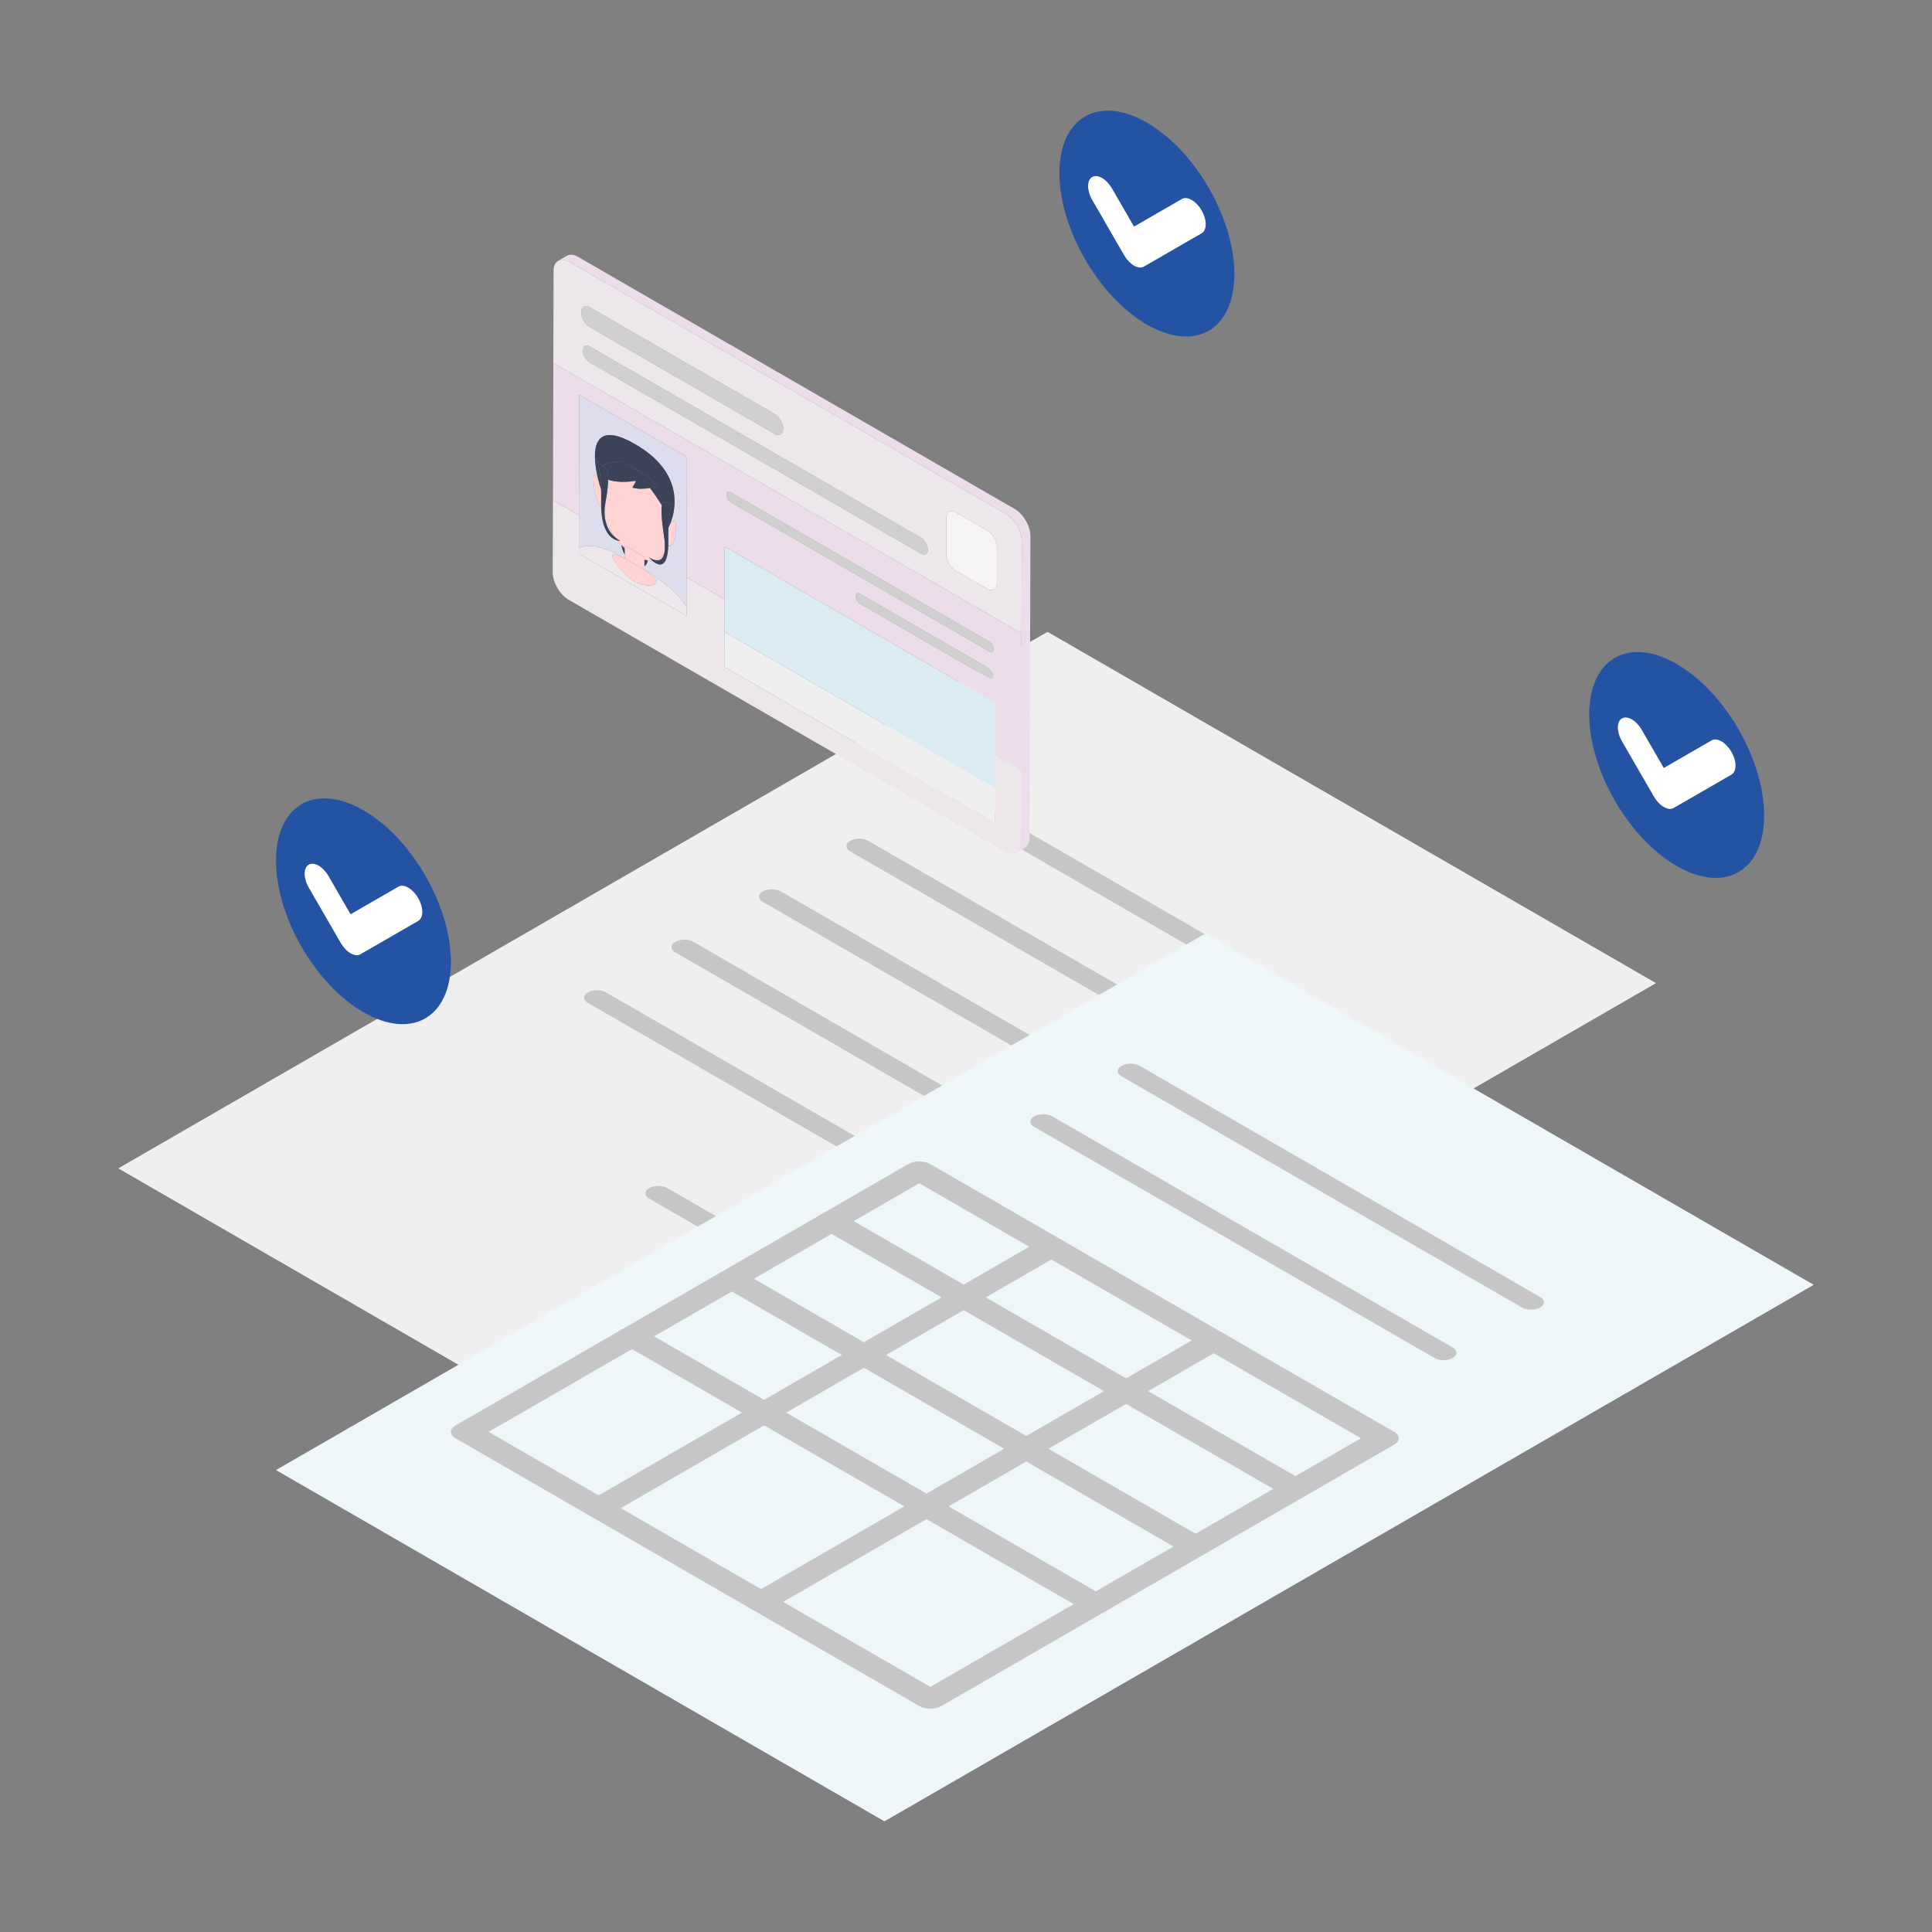 <?xml version="1.0" encoding="UTF-8"?>
<svg id="flow_書類" xmlns="http://www.w3.org/2000/svg" width="1200" height="1200" viewBox="0 0 1200 1200">
  <rect x="0" y="0" width="1200" height="1200" fill="#808080" stroke="none"/>
  <g>
    <path d="M1095.735,506.495c0,34.64-24.32,48.68-54.32,31.36-30-17.321-54.32-59.443-54.32-94.083,0-34.64,24.32-48.68,54.32-31.36,30,17.321,54.32,59.443,54.32,94.083Z" fill="#2453a4" stroke-width="0"/>
    <path d="M1033.405,501.242h0c-2.304-1.33-4.515-3.665-6.145-6.488l-19.831-34.35c-3.395-5.88-3.395-12.233,0-14.191,3.395-1.96,8.899,1.218,12.29,7.096l13.686,23.705,29.706-17.147c3.391-1.962,8.899,1.218,12.29,7.096,3.395,5.878,3.395,12.233,0,14.191l-35.851,20.697c-1.63.941-3.841.723-6.145-.608Z" fill="#fff" stroke-width="0"/>
  </g>
  <g>
    <polygon points="1028.572 610.64 650.657 392.451 73.461 725.695 451.376 943.884 1028.572 610.64" fill="#efefef" stroke-width="0"/>
    <g>
      <path d="M831.08,641.048l-248.716-143.596c-3.117-1.8-3.12-4.717-0-6.518,3.12-1.801,8.172-1.8,11.29 0l248.716,143.596c3.117,1.8,3.12,4.717 0,6.518-3.12,1.801-8.172,1.8-11.29-0Z" fill="#c6c6c6" stroke-width="0"/>
      <path d="M776.765,672.407l-248.716-143.596c-3.117-1.8-3.12-4.717-0-6.518,3.12-1.801,8.172-1.8,11.29 0l248.716,143.596c3.117,1.8,3.12,4.717 0,6.518-3.12,1.801-8.172,1.8-11.29-0Z" fill="#c6c6c6" stroke-width="0"/>
      <path d="M722.45,703.765l-248.716-143.596c-3.117-1.8-3.12-4.717-0-6.518,3.12-1.801,8.172-1.8,11.29 0l248.716,143.596c3.117,1.8,3.12,4.717 0,6.518-3.12,1.801-8.172,1.8-11.29-0Z" fill="#c6c6c6" stroke-width="0"/>
      <path d="M668.14,735.121l-248.716-143.596c-3.117-1.8-3.12-4.717-0-6.518,3.12-1.801,8.172-1.8,11.29 0l248.716,143.596c3.117,1.8,3.12,4.717 0,6.518-3.12,1.801-8.172,1.8-11.29-0Z" fill="#c6c6c6" stroke-width="0"/>
      <path d="M613.825,766.48l-248.716-143.596c-3.117-1.8-3.12-4.717-0-6.518,3.12-1.801,8.172-1.8,11.29 0l248.716,143.596c3.117,1.8,3.12,4.717 0,6.518-3.12,1.801-8.172,1.8-11.29-0Z" fill="#c6c6c6" stroke-width="0"/>
      <path d="M527.587,816.269l-124.358-71.798c-3.117-1.8-3.12-4.717-0-6.518,3.12-1.801,8.172-1.8,11.29 0l124.358,71.798c3.117,1.8,3.12,4.717 0,6.518-3.12,1.801-8.172,1.8-11.29-0Z" fill="#c6c6c6" stroke-width="0"/>
    </g>
  </g>
  <g>
    <polygon points="1126.539 798.025 748.624 579.836 171.428 913.08 549.343 1131.27 1126.539 798.025" fill="#eff6fa" stroke-width="0"/>
    <g>
      <path d="M945.341,812.138l-248.716-143.596c-3.117-1.8-3.12-4.717-0-6.518,3.12-1.801,8.172-1.8,11.29 0l248.716,143.596c3.117,1.8,3.12,4.717 0,6.518-3.12,1.801-8.172,1.8-11.29-0Z" fill="#c6c6c6" stroke-width="0"/>
      <path d="M891.026,843.497l-248.716-143.596c-3.117-1.8-3.12-4.717-0-6.518,3.12-1.801,8.172-1.8,11.29 0l248.716,143.596c3.117,1.8,3.12,4.717 0,6.518-3.12,1.801-8.172,1.8-11.29-0Z" fill="#c6c6c6" stroke-width="0"/>
    </g>
    <g>
      <path d="M570.983,1059.648l-288.078-166.322c-3.795-2.191-3.798-5.742-0-7.934l281.208-162.356c3.798-2.193,9.948-2.191,13.743 0l288.078,166.322c3.795,2.191,3.798,5.742 0,7.934l-281.208,162.356c-3.798,2.193-9.948,2.191-13.743-0ZM303.519,889.359l274.335,158.387,267.466-154.422-274.335-158.387-267.466,154.422Z" fill="#c6c6c6" stroke-width="0"/>
      <path d="M364.949,940.694c-3.795-2.191-3.798-5.742-0-7.934l281.208-162.356c3.798-2.193,9.948-2.191,13.743 0,3.795,2.191,3.798,5.742 0,7.934l-281.208,162.356c-3.798,2.193-9.948,2.191-13.743-0Z" fill="#c6c6c6" stroke-width="0"/>
      <path d="M465.812,998.927c-3.795-2.191-3.798-5.742-0-7.934l281.208-162.356c3.798-2.193,9.948-2.191,13.743 0,3.795,2.191,3.798,5.742 0,7.934l-281.208,162.356c-3.798,2.193-9.948,2.191-13.743-0Z" fill="#c6c6c6" stroke-width="0"/>
      <path d="M797.719,928.742l-288.078-166.322c-3.795-2.191-3.798-5.742-0-7.934,3.798-2.193,9.948-2.191,13.743 0l288.078,166.322c3.795,2.191,3.798,5.742 0,7.934-3.798,2.193-9.948,2.191-13.743-0Z" fill="#c6c6c6" stroke-width="0"/>
      <path d="M735.737,964.527l-288.078-166.322c-3.795-2.191-3.798-5.742-0-7.934,3.798-2.193,9.948-2.191,13.743 0l288.078,166.322c3.795,2.191,3.798,5.742 0,7.934-3.798,2.193-9.948,2.191-13.743-0Z" fill="#c6c6c6" stroke-width="0"/>
      <path d="M673.749,1000.316l-288.078-166.322c-3.795-2.191-3.798-5.742-0-7.934,3.798-2.193,9.948-2.191,13.743 0l288.078,166.322c3.795,2.191,3.798,5.742 0,7.934-3.798,2.193-9.948,2.191-13.743-0Z" fill="#c6c6c6" stroke-width="0"/>
    </g>
  </g>
  <g>
    <path d="M766.686,170.233c0,34.64-24.32,48.68-54.32,31.36-30-17.321-54.32-59.443-54.32-94.083,0-34.64,24.32-48.68,54.32-31.36,30,17.321,54.32,59.443,54.32,94.083Z" fill="#2453a4" stroke-width="0"/>
    <path d="M704.356,164.98h0c-2.304-1.33-4.515-3.665-6.145-6.488l-19.831-34.35c-3.395-5.88-3.395-12.233,0-14.191,3.395-1.96,8.899,1.218,12.29,7.096l13.686,23.705,29.706-17.147c3.391-1.962,8.899,1.218,12.29,7.096,3.395,5.878,3.395,12.233,0,14.191l-35.851,20.697c-1.63.941-3.841.723-6.145-.608Z" fill="#fff" stroke-width="0"/>
  </g>
  <g>
    <path d="M639.998,332.62c-.005-.158-.012-.316-.022-.475-.01-.158-.022-.318-.038-.478-.015-.16-.033-.321-.054-.481-.02-.165-.044-.329-.07-.494-.026-.166-.055-.331-.085-.497-.032-.171-.067-.342-.105-.513-.037-.171-.077-.343-.12-.514-.044-.174-.089-.347-.137-.522-.038-.137-.08-.273-.12-.41-.003-.009-.005-.019-.007-.029-.008-.027-.016-.054-.024-.081-.052-.17-.106-.339-.162-.509-.057-.167-.115-.334-.175-.5-.058-.161-.119-.322-.181-.482-.062-.159-.126-.318-.192-.477-.065-.157-.133-.312-.201-.468-.07-.159-.142-.317-.216-.474-.082-.174-.165-.347-.251-.519-.098-.198-.2-.395-.305-.59-.12-.222-.245-.441-.371-.661-.01-.018-.019-.035-.03-.054-.029-.049-.056-.1-.084-.149-.232-.394-.475-.782-.728-1.161-.201-.301-.409-.597-.623-.887-.143-.194-.288-.386-.436-.574-.125-.158-.251-.314-.379-.469-.125-.15-.252-.298-.38-.444-.126-.144-.254-.284-.383-.423-.026-.028-.052-.054-.078-.082-.007-.008-.016-.017-.023-.025-.1-.106-.199-.212-.301-.315-.136-.14-.274-.276-.414-.411-.143-.136-.286-.271-.432-.401-.145-.13-.29-.257-.436-.381-.145-.122-.291-.241-.437-.358-.144-.112-.287-.222-.432-.329-.142-.104-.284-.206-.427-.304-.139-.095-.278-.186-.418-.275-.138-.088-.276-.173-.416-.255-.032-.019-.064-.038-.096-.057l-271.15-156.548c-.104-.061-.208-.119-.312-.175-.134-.073-.269-.143-.402-.208s-.267-.129-.398-.188c-.132-.058-.263-.114-.393-.167-.133-.053-.266-.103-.397-.149-.133-.046-.264-.089-.394-.129-.136-.041-.272-.078-.406-.111-.136-.034-.271-.064-.403-.09-.145-.029-.288-.052-.431-.071-.103-.014-.204-.022-.305-.032-.006,0-.01,0-.017-.001-.038-.004-.077-.009-.115-.012-.157-.01-.31-.016-.462-.015-.172.001-.343.008-.51.024-.193.018-.382.045-.566.082-.236.048-.465.111-.687.189-.278.099-.544.222-.796.369l-5.351,3.109c.891-.518,1.954-.739,3.133-.637.007.001.015.003.023.003,1.181.106,2.477.533,3.838,1.319l271.149,156.548c1.354.781,2.642,1.841,3.814,3.089.006.006.012.01.017.017,1.166,1.244,2.215,2.674,3.098,4.199.007.014.015.027.022.041.879,1.526,1.592,3.147,2.083,4.774.002.006.004.012.006.018.492,1.636.763,3.277.758,4.834l-.531,187.23c-.004,1.546-.28,2.862-.773,3.921-.003.005-.003.009-.006.014-.495,1.057-1.208,1.858-2.089,2.37l5.351-3.109c.672-.391,1.247-.95,1.702-1.663.134-.21.259-.435.371-.672.006-.011.009-.023.015-.034.002-.005.003-.009.006-.014.076-.163.15-.334.216-.511.062-.167.119-.34.171-.518.048-.162.092-.33.131-.501.036-.157.068-.317.096-.481.027-.154.05-.31.07-.47.019-.155.036-.312.049-.474.012-.152.021-.306.029-.463.006-.156.01-.314.011-.475v-.028l.531-187.231c0-.146-.002-.295-.006-.443Z" fill="#eddce9" stroke-width="0"/>
    <g isolation="isolate">
      <path d="M380.376,345.183c-.006,2.06,6.152,11.54,13.762,15.934l-.008,2.807-34.597-19.974.009-3.147c6.506-4.931,20.462,1.433,28.529,5.878l-.001.313c-4.554-2.285-7.69-3.286-7.694-1.81Z" fill="#ede6eb" stroke-width="0"/>
      <path d="M375.855,322.493c-.465-2.631-.499-5.436-.144-8.298.368-.618.465-1.518.405-2.518.504-2.727,1.579-8.542,1.602-13.745,7.2,2.544,16.663.779,17.161.686-.003,1.192-2.041,3.969-2.148,4.115,2.711,1.234,7.469.892,10.979.389,2.96,3.67,5.218,7.544,7.349,10.654-.721,5.014.726,14.808,1.325,18.863-.062.915.03,1.91.385,2.936.342,3.271.294,6.032-.184,8.122-1.643,2.093-3.763,3.481-6.227,4.077-.819-.251-1.718-.654-2.701-1.221-.192-.111-.386-.227-.583-.35.036.043.712.866,1.79,1.83-.809.087-1.649.096-2.516.024-.673-.057-1.362-.162-2.065-.318l.005-1.872-12.195-7.041-.005,1.872c-.701-.655-1.389-1.345-2.06-2.064-.864-.927-1.701-1.903-2.507-2.923,1.079.281,1.757.241,1.793.239-.198-.105-.391-.213-.583-.323-.982-.567-1.88-1.201-2.697-1.895-2.451-3.434-4.556-7.261-6.18-11.24Z" fill="#ffd3d4" stroke-width="0"/>
      <path d="M382.035,333.733c-3.404-2.892-5.4-6.821-6.18-11.24,1.625,3.979,3.729,7.806,6.18,11.24Z" fill="#dde" stroke-width="0"/>
      <path d="M359.813,245.182l66.847,38.594-.212,74.796-.052,18.242c-7.066-10.531-18.937-18.752-26.131-23.094l.006-2.08c1.051-.702,1.789-1.922,2.076-3.583.867.073,1.707.064,2.516-.023.65.581,1.433,1.199,2.273,1.684,3.307,1.91,7.497,1.766,7.925-10.712,3.369,1.816,5.18-9.049,4.837-12.822-.117-1.324-.433-2.084-.909-2.358-.606-.35-1.472.085-2.52,1.139,3.27-8.637,8.414-31.548-22.09-49.16-20.901-12.067-25.202-2.398-24.826,8.787.17,5.02,1.278,10.337,2.251,14.137-.91-1.903-1.669-3.108-2.22-3.426-.478-.276-.799.116-.927,1.298-.364,3.364,1.38,16.282,4.708,18.203.39,13.073,4.569,18.055,7.88,19.966.841.485,1.625.772,2.276.942.806,1.02,1.642,1.997,2.507,2.923.277,1.984,1.006,4.051,2.049,5.961l-.006,2.084c-8.067-4.445-22.023-10.809-28.529-5.878l.059-20.823.212-74.796Z" fill="#dde" stroke-width="0"/>
      <path d="M386.028,338.636c.67.719,1.359,1.409,2.06,2.064l-.011,3.897c-1.043-1.91-1.772-3.976-2.049-5.961Z" fill="#3c4358" stroke-width="0"/>
      <path d="M373.379,314.812c.008.005.015.009.024.013.001.032.002.065.002.097-.009-.037-.017-.073-.026-.11Z" fill="#ffd3d4" stroke-width="0"/>
      <path d="M375.983,312.4c.037-.207.082-.45.133-.723.06 1-.037,1.9-.405,2.518.074-.596.165-1.195.272-1.795Z" fill="#ffd3d4" stroke-width="0"/>
      <path d="M369.585,295.303c.551.318,1.31,1.524,2.22,3.426.813,3.176,1.496,5.187,1.532,5.293l.001-.602c.084,2.502.108,5.333.054,8.532-.017.999-.012,1.954.011,2.872-3.365-1.942-5.109-14.859-4.745-18.223.128-1.183.449-1.574.927-1.298Z" fill="#ffd3d4" stroke-width="0"/>
      <path d="M400.265,354.033c4.559,2.976,7.693,5.596,7.689,7.072-.006,2.06-6.197,4.41-13.817.011-7.609-4.393-13.768-13.873-13.762-15.934.004-1.476,3.14-.475,7.694,1.81,1.839.923,3.909,2.055,6.098,3.319,2.189,1.264,4.258,2.521,6.097,3.721Z" fill="#ffd3d4" stroke-width="0"/>
      <path d="M388.088,340.699l.005-1.872,12.195,7.041-.005,1.872-.011,3.901-.006,2.08-.001.312c-1.838-1.2-3.907-2.457-6.097-3.721-2.189-1.264-4.259-2.396-6.098-3.319l.001-.313.006-2.084.011-3.897Z" fill="#ffd3d4" stroke-width="0"/>
      <path d="M400.271,351.641l.011-3.901c.704.156,1.392.261,2.065.318-.287,1.66-1.025,2.881-2.076,3.583Z" fill="#3c4358" stroke-width="0"/>
      <path d="M372.692,294.733c-.055-.063-.11-.127-.164-.192-1.326-1.605-1.322-2.894-.52-3.928.246,1.148.48,2.508.684,4.12Z" fill="#3c4358" stroke-width="0"/>
      <path d="M369.527,284.574c0.0 0.0.009.005.026.018.048.036.158.13.312.32l-.312-.312-.026-.026Z" fill="#3c4358" stroke-width="0"/>
      <path d="M371.804,298.729c-.973-3.8-2.081-9.117-2.251-14.129l.312.312c.475.587,1.37,2.098,2.143,5.7-.802,1.034-.806,2.323.52,3.928.054.065.108.129.164.192.296,2.333.528,5.19.645,8.688l-.001.602c-.036-.106-.719-2.117-1.532-5.293Z" fill="#3c4358" stroke-width="0"/>
      <path d="M382.035,333.733c.817.694,1.715,1.328,2.697,1.895.191.111.385.218.583.323-.036.002-.714.042-1.793-.239-.651-.17-1.436-.457-2.276-.942-3.31-1.911-7.49-6.893-7.84-19.849-.026-1.014-.03-1.97-.014-2.969.054-3.199.03-6.03-.054-8.532-.117-3.497-.35-6.355-.645-8.688-.204-1.612-.438-2.972-.684-4.12-.773-3.602-1.667-5.113-2.143-5.7l4.173,4.18,3.089,3.094c.438,1.654.599,3.651.589,5.746-.023,5.203-1.097,11.019-1.602,13.745-.051.273-.095.515-.133.723-.107.6-.198,1.199-.272,1.795-.355,2.862-.32,5.667.144,8.298.781,4.419,2.776,8.348,6.18,11.24Z" fill="#3c4358" stroke-width="0"/>
      <path d="M400.265,354.033l.001-.312c7.194,4.342,19.065,12.564,26.131,23.094l-.016,5.729-32.251-18.62.008-2.807c7.619,4.399,13.811,2.049,13.817-.011.004-1.477-3.13-4.097-7.689-7.072Z" fill="#ede6eb" stroke-width="0"/>
      <path d="M412.585,343.699c-.802,3.505-2.814,5.121-6.227,4.076,2.464-.596,4.584-1.984,6.227-4.076Z" fill="#dde" stroke-width="0"/>
      <path d="M415.062,339.007c.001-.041.003-.086.004-.128.011.007.022.014.032.02-.012.036-.024.072-.036.108Z" fill="#ffd3d4" stroke-width="0"/>
      <path d="M412.384,332.641c.047.319.089.604.125.847.103.717.19,1.414.261,2.089-.356-1.026-.448-2.02-.385-2.936Z" fill="#ffd3d4" stroke-width="0"/>
      <path d="M416.469,324.965c-.04.04-.081.082-.121.124.043-.107.086-.217.129-.33-.003.068-.005.137-.008.205Z" fill="#ffd3d4" stroke-width="0"/>
      <path d="M418.989,323.827c.476.275.792,1.034.909,2.358.344,3.773-1.468,14.637-4.788,12.721-.016-.914-.007-1.862-.017-2.876-.036-3.216.001-5.985.092-8.368.245-.473.677-1.352,1.163-2.572.041-.042.081-.084.121-.124,1.048-1.053,1.914-1.488,2.52-1.139Z" fill="#ffd3d4" stroke-width="0"/>
      <path d="M387.057,286.517l16.797,10.545,4.267,5.253c-.094.022-1.882.446-4.411.809-3.511.503-8.269.845-10.979-.389.107-.146,2.144-2.923,2.148-4.115-.498.093-9.96,1.857-17.161-.686.009-2.095-.152-4.091-.589-5.746l-3.089-3.094c4.432-2.206,12.589-2.557,13.019-2.575Z" fill="#3c4358" stroke-width="0"/>
      <path d="M411.058,313.778c.098-.683.237-1.278.423-1.757l7.138,1.033c-.811.074-2.938,1.54-3.435,14.607-.091,2.383-.127,5.151-.092,8.368.011,1.015.001,1.962-.028,2.849-.001.042-.003.087-.004.128-.428,12.478-4.618,12.621-7.925,10.712-.84-.485-1.623-1.103-2.273-1.684-1.078-.965-1.754-1.787-1.79-1.83.198.123.392.239.583.35.983.567,1.882.971,2.701,1.221,3.413,1.044,5.426-.571,6.227-4.077.478-2.09.526-4.851.184-8.122-.071-.675-.158-1.372-.261-2.089-.035-.243-.077-.528-.125-.847-.599-4.055-2.047-13.849-1.325-18.863Z" fill="#3c4358" stroke-width="0"/>
      <path d="M394.379,275.805c30.504,17.612,25.36,40.523,22.098,48.954-.043.112-.087.222-.129.33-.486,1.22-.917,2.1-1.163,2.572.497-13.068,2.624-14.533,3.435-14.607l.316.046c-.006-.003-.119-.064-.316-.046l-7.138-1.033c-.187.479-.325,1.074-.423,1.757-2.131-3.111-4.389-6.984-7.349-10.654,2.53-.362,4.317-.786,4.411-.809l-4.267-5.253-16.797-10.545c-.429.018-8.587.369-13.019,2.575l-4.173-4.18c-.154-.19-.264-.284-.312-.32-.376-11.185,3.925-20.854,24.826-8.787Z" fill="#3c4358" stroke-width="0"/>
      <path d="M418.62,313.054c.169-.015.276.027.306.041l-.306-.041Z" fill="#3c4358" stroke-width="0"/>
      <path d="M418.62,313.054l.306.041c.005.002.008.004.009.004l-.315-.046h0Z" fill="#3c4358" stroke-width="0"/>
      <polygon points="618.033 489.502 617.972 511.189 449.875 414.138 449.936 392.451 618.033 489.502" fill="#efefef" stroke-width="0"/>
      <path d="M481.177,257.124c2.976,1.718,5.382,5.885,5.372,9.305-.01,3.42-2.431,4.788-5.407,3.07l-114.821-66.292c-2.976-1.718-5.382-5.874-5.372-9.294.01-3.42,2.432-4.8,5.407-3.082l114.821,66.292Z" fill="#cfcfcf" stroke-width="0"/>
      <path d="M618.033,489.502l.058-20.284,16.159,9.329-.127,44.855c-.018,6.238-4.433,8.754-9.861,5.62l-271.15-156.548c-5.428-3.134-9.815-10.732-9.797-16.97l.127-44.855,16.159,9.33-.068,23.97,66.847,38.594.016-5.729.052-18.242,23.546,13.594-.058,20.284-.061,21.687,168.097,97.051.061-21.687Z" fill="#ede6eb" stroke-width="0"/>
      <polygon points="618.184 436.504 618.091 469.218 618.033 489.502 449.936 392.451 449.994 372.167 450.087 339.453 618.184 436.504" fill="#dbebf4" stroke-width="0"/>
      <path d="M614.496,415.207c1.483.856,2.681,2.931,2.676,4.647-.005,1.704-1.211,2.403-2.694,1.546l-80.35-46.39c-1.483-.856-2.691-2.948-2.686-4.652.005-1.715,1.22-2.397,2.704-1.541l80.35,46.39Z" fill="#cfcfcf" stroke-width="0"/>
      <path d="M572.024,333.953c2.385,1.377,4.308,4.707,4.3,7.447-.008,2.729-1.943,3.832-4.328,2.455l-205.737-118.782c-2.385-1.377-4.308-4.707-4.3-7.436.008-2.74,1.943-3.843,4.328-2.466l205.737,118.782Z" fill="#cfcfcf" stroke-width="0"/>
      <path d="M614.543,398.532c1.483.856,2.681,2.931,2.676,4.636-.005,1.715-1.211,2.403-2.694,1.546l-160.701-92.781c-1.483-.856-2.691-2.937-2.686-4.652.005-1.704,1.22-2.386,2.704-1.53l160.701,92.781Z" fill="#cfcfcf" stroke-width="0"/>
      <path d="M343.683,225.472l290.809,167.898-.241,85.178-16.159-9.33.093-32.715-168.097-97.051-.093,32.715-23.546-13.594.212-74.797-66.847-38.594-.212,74.797-16.159-9.329.241-85.178ZM614.526,404.714c1.483.856,2.689.169,2.694-1.546.005-1.705-1.193-3.78-2.676-4.636l-160.701-92.781c-1.483-.856-2.699-.175-2.704,1.53-.005,1.715,1.203,3.796,2.686,4.652l160.701,92.781M614.478,421.4c1.483.856,2.689.158,2.694-1.546.005-1.715-1.193-3.79-2.676-4.647l-80.35-46.39c-1.483-.856-2.699-.175-2.704,1.541-.005,1.704,1.203,3.796,2.686,4.652l80.35,46.39" fill="#eddce9" stroke-width="0"/>
      <path d="M613.234,329.541c3.335,1.925,6.021,6.578,6.01,10.398l-.063,22.333c-.011,3.82-2.715,5.361-6.049,3.436l-19.426-11.216c-3.325-1.92-6.011-6.572-6-10.393l.063-22.333c.011-3.821,2.714-5.361,6.039-3.442l19.426,11.216Z" fill="#f6f3f5" stroke-width="0"/>
      <path d="M624.856,319.203c5.428,3.134,9.815,10.732,9.797,16.969l-.162,57.197-290.809-167.898.162-57.197c.018-6.238,4.433-8.754,9.862-5.619l271.15,156.548ZM571.996,343.855c2.385,1.377,4.32.274,4.328-2.455.008-2.74-1.915-6.071-4.3-7.447l-205.737-118.783c-2.385-1.377-4.32-.274-4.328,2.466-.008,2.729,1.915,6.059,4.299,7.436l205.737,118.783M366.356,190.832c-2.976-1.718-5.398-.338-5.407,3.081s2.396,7.575,5.372,9.294l114.821,66.292c2.976,1.718,5.397.349,5.407-3.07.01-3.42-2.396-7.587-5.372-9.305l-114.821-66.292M619.18,362.272l.063-22.333c.011-3.821-2.675-8.473-6.01-10.399l-19.426-11.215c-3.325-1.92-6.029-.379-6.039,3.442l-.063,22.333c-.011,3.821,2.675,8.473,6,10.393l19.426,11.215c3.335,1.925,6.039.385,6.049-3.436" fill="#ede6eb" stroke-width="0"/>
    </g>
  </g>
  <g>
    <path d="M280.068,597.352c0,34.64-24.32,48.68-54.32,31.36-30-17.321-54.32-59.443-54.32-94.083,0-34.64,24.32-48.68,54.32-31.36,30,17.321,54.32,59.443,54.32,94.083Z" fill="#2453a4" stroke-width="0"/>
    <path d="M217.738,592.1h0c-2.304-1.33-4.515-3.665-6.145-6.488l-19.831-34.35c-3.395-5.88-3.395-12.233,0-14.191,3.395-1.96,8.899,1.218,12.29,7.096l13.686,23.705,29.706-17.147c3.391-1.962,8.899,1.218,12.29,7.096,3.395,5.878,3.395,12.233,0,14.191l-35.851,20.697c-1.63.941-3.841.723-6.145-.608Z" fill="#fff" stroke-width="0"/>
  </g>
</svg>